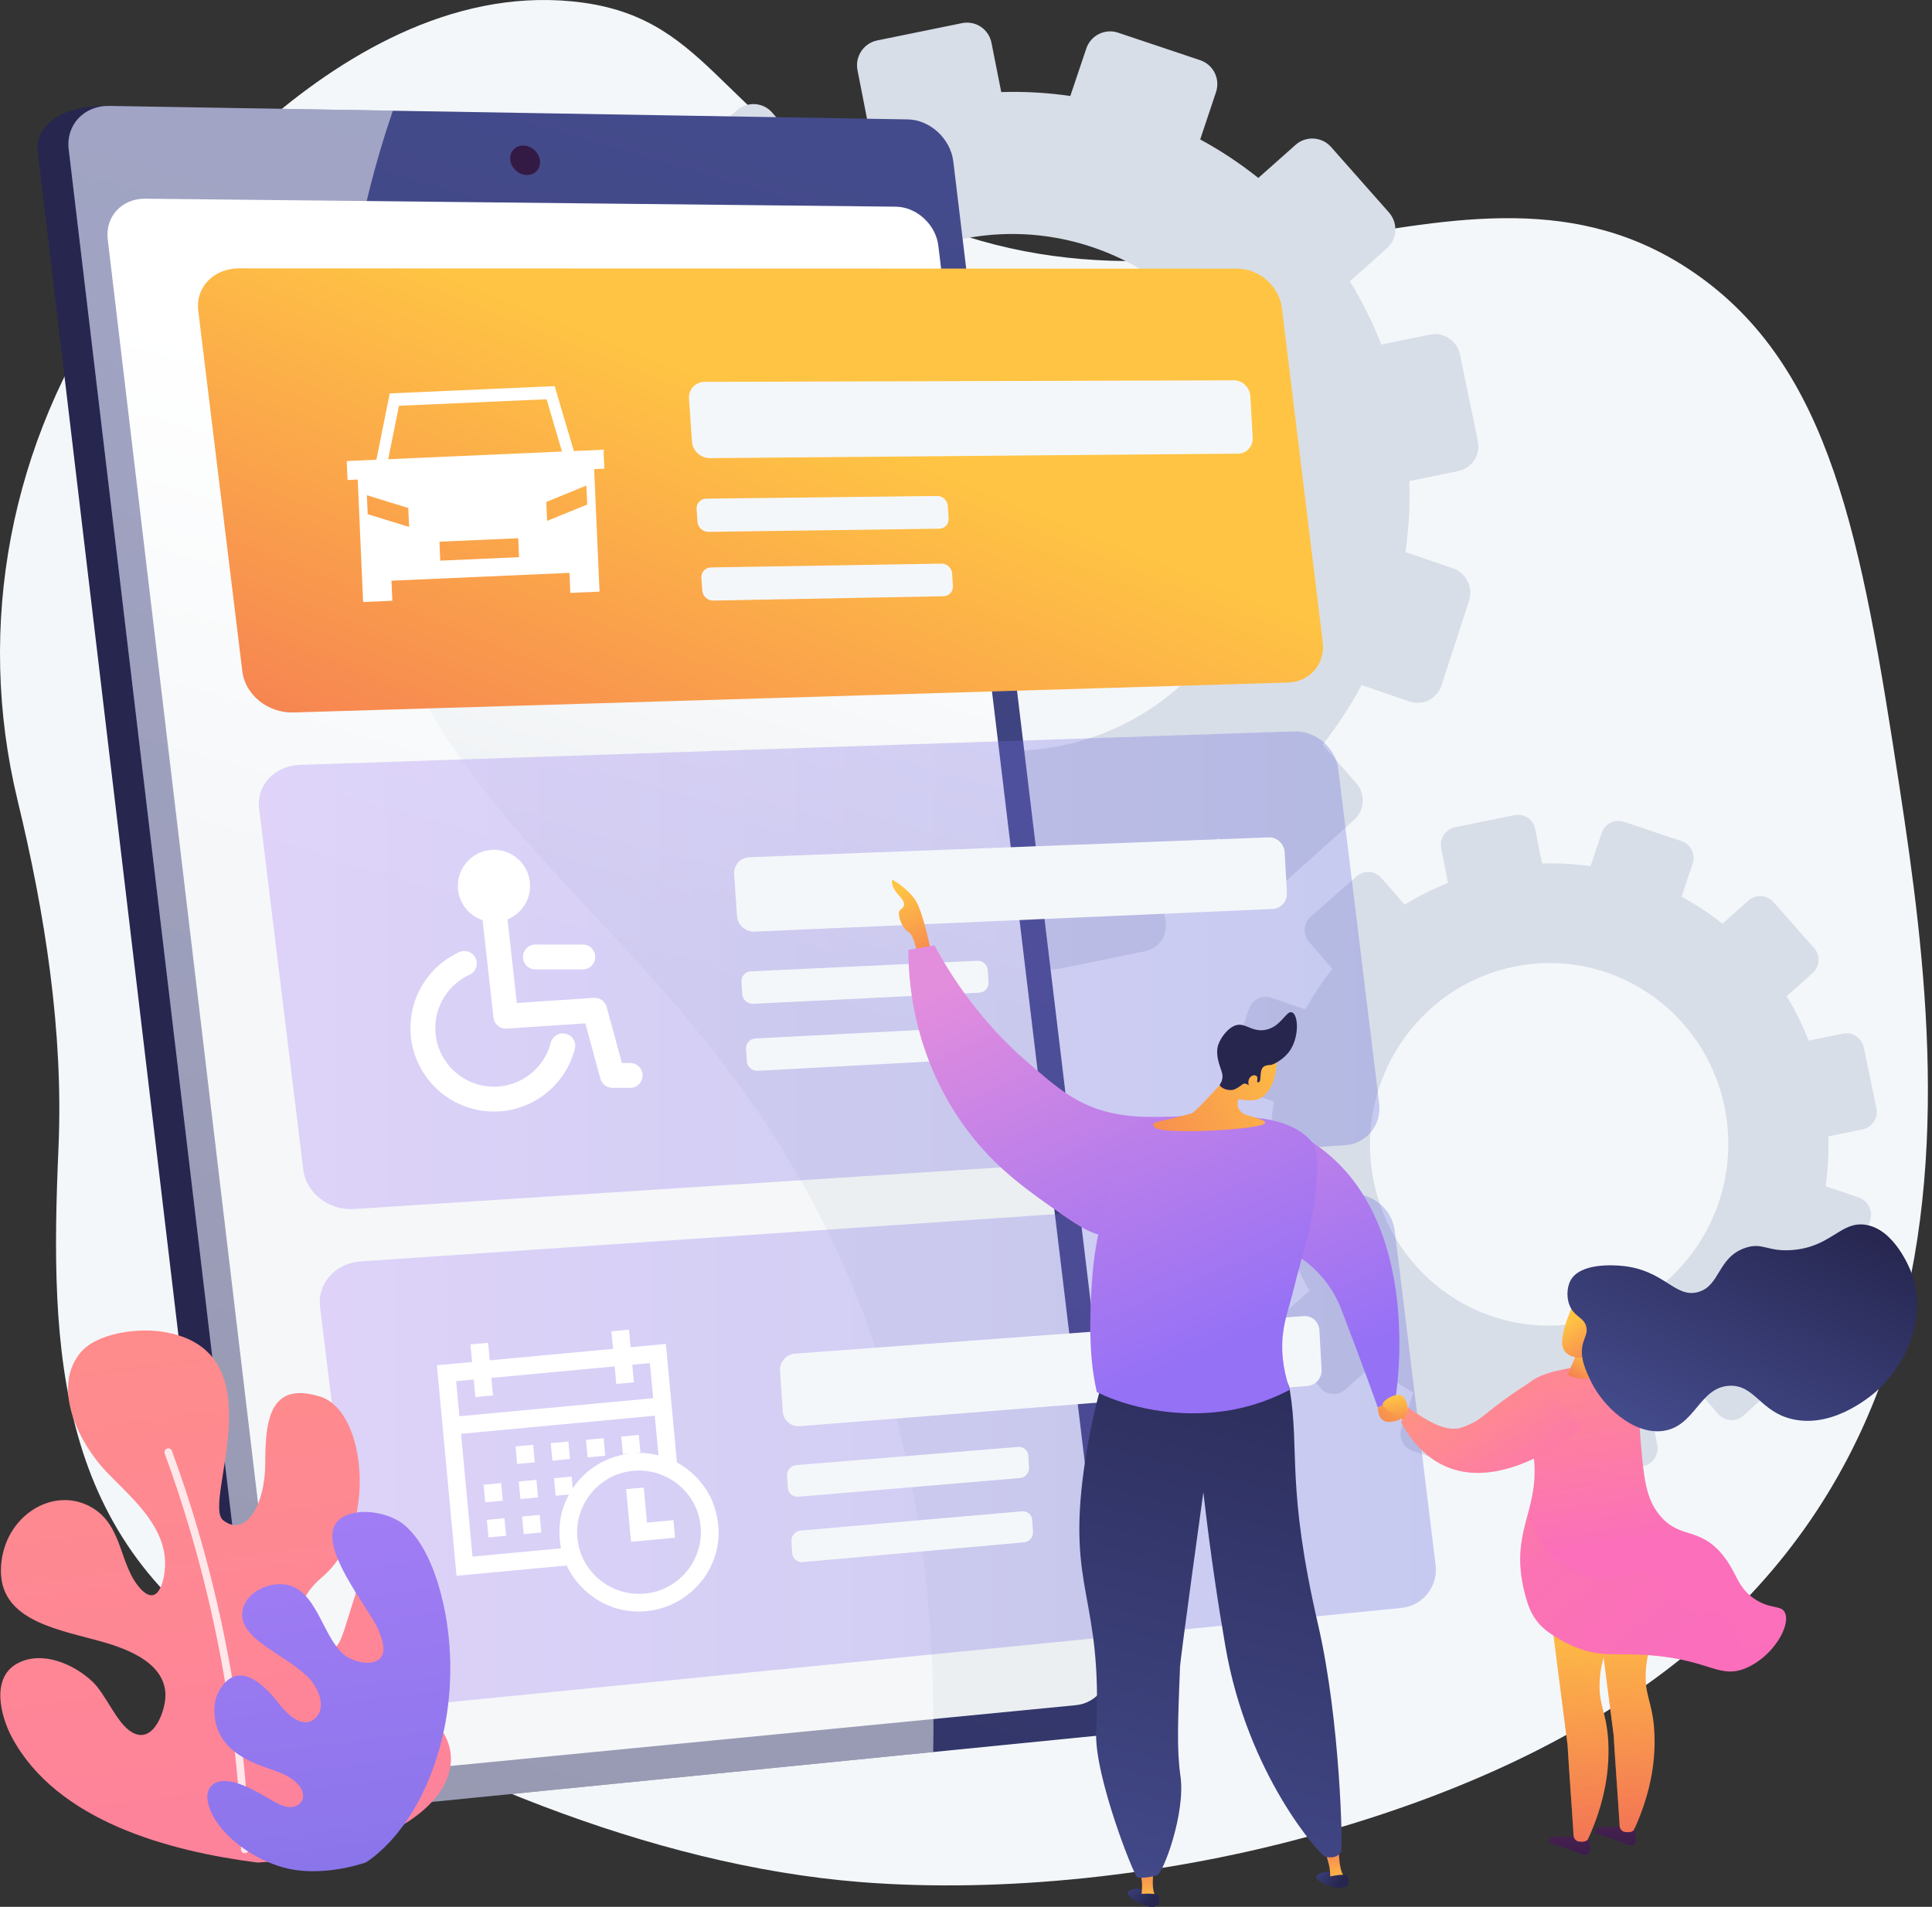 <svg width="233" height="230" viewBox="0 0 233 230" fill="none" xmlns="http://www.w3.org/2000/svg">
<rect x="0" y="0" width="233" height="230" fill="#333333" stroke="none"/>
<path d="M229.087 94.961C224.504 64.96 220.824 44.226 204.273 32.865C176.355 13.702 145.177 44.811 105.63 23.936C86.159 13.658 85.429 1.742 68.939 0.16C39.763 -2.638 15.87 32.179 13.8 35.165C1.219 53.308 -2.984 75.43 2.117 96.52C5.429 110.218 7.668 124.396 7.053 138.472C5.984 162.97 6.599 185.837 30.374 200.447C51.602 213.492 78.318 224.997 103.805 227.012C121.126 228.381 140.55 226.165 157.244 221.656C242.322 198.674 235.389 136.21 229.087 94.961Z" fill="#F4F7FA"/>
<path d="M178.231 53.185L176.072 42.758C175.728 41.094 174.111 40.019 172.462 40.356L166.587 41.554C165.534 38.872 164.272 36.318 162.801 33.924L167.264 29.946C168.518 28.827 168.629 26.895 167.511 25.63L160.533 17.736C159.419 16.476 157.501 16.358 156.248 17.472L151.757 21.463C149.557 19.712 147.212 18.156 144.745 16.818L146.653 11.103C147.183 9.513 146.328 7.793 144.742 7.261L134.838 3.941C133.256 3.41 131.541 4.266 131.007 5.853L129.079 11.582C126.354 11.178 123.568 11.021 120.75 11.107L119.57 5.153C119.245 3.515 117.656 2.457 116.021 2.791L105.794 4.877C104.159 5.21 103.092 6.809 103.412 8.448L104.585 14.454C101.97 15.489 99.474 16.732 97.128 18.179L93.122 13.579C92.029 12.324 90.123 12.207 88.863 13.316L80.979 20.265C79.717 21.377 79.578 23.3 80.67 24.559L84.71 29.223C82.973 31.407 81.42 33.736 80.076 36.189L74.224 34.199C72.646 33.662 70.921 34.524 70.369 36.123L66.916 46.145C66.363 47.75 67.195 49.49 68.776 50.03L74.649 52.037C74.213 54.779 74.019 57.583 74.061 60.423L67.917 61.676C66.268 62.012 65.183 63.638 65.495 65.309L67.447 75.777C67.76 77.455 69.354 78.542 71.008 78.205L77.17 76.948C78.165 79.613 79.37 82.157 80.779 84.551L76.041 88.762C74.763 89.898 74.621 91.865 75.724 93.158L82.634 101.254C83.741 102.551 85.677 102.679 86.956 101.538L91.693 97.315C93.864 99.1 96.187 100.689 98.633 102.067L96.594 108.126C96.042 109.766 96.894 111.547 98.499 112.103L108.542 115.584C110.15 116.141 111.898 115.259 112.447 113.615L114.453 107.603C117.208 108.041 120.026 108.224 122.878 108.162L124.093 114.386C124.425 116.09 126.048 117.196 127.717 116.856L138.15 114.728C139.819 114.388 140.897 112.73 140.56 111.028L139.337 104.857C142.011 103.807 144.558 102.538 146.952 101.059L151.016 105.749C152.144 107.052 154.091 107.18 155.365 106.035L163.316 98.885C164.586 97.743 164.699 95.765 163.569 94.467L159.518 89.816C161.286 87.567 162.853 85.163 164.204 82.638L169.972 84.609C171.584 85.159 173.322 84.283 173.853 82.652L177.167 72.471C177.696 70.845 176.82 69.085 175.212 68.538L169.499 66.596C169.908 63.789 170.061 60.921 169.97 58.023L175.862 56.822C177.516 56.484 178.577 54.855 178.231 53.185ZM127.988 89.94C111.216 93.36 94.981 82.325 91.743 65.384C88.524 48.546 99.377 32.227 115.967 28.843C132.556 25.46 148.746 36.264 152.147 53.066C155.568 69.969 144.76 86.52 127.988 89.94Z" fill="#D8DEE8"/>
<path d="M226.297 133.672L224.782 126.357C224.541 125.19 223.407 124.435 222.25 124.671L218.128 125.512C217.389 123.63 216.503 121.839 215.472 120.159L218.603 117.368C219.483 116.584 219.56 115.228 218.776 114.341L213.88 108.802C213.099 107.918 211.753 107.836 210.874 108.617L207.724 111.417C206.18 110.189 204.535 109.097 202.805 108.159L204.143 104.149C204.515 103.033 203.915 101.827 202.802 101.454L195.854 99.124C194.744 98.752 193.541 99.353 193.167 100.466L191.814 104.485C189.902 104.202 187.948 104.091 185.971 104.152L185.143 99.975C184.915 98.825 183.8 98.084 182.653 98.317L175.478 99.781C174.33 100.015 173.582 101.136 173.807 102.286L174.629 106.5C172.795 107.226 171.044 108.098 169.398 109.113L166.588 105.886C165.821 105.006 164.483 104.923 163.6 105.702L158.069 110.576C157.183 111.357 157.086 112.705 157.852 113.589L160.686 116.861C159.467 118.393 158.378 120.028 157.435 121.748L153.33 120.352C152.223 119.976 151.012 120.58 150.625 121.702L148.203 128.733C147.815 129.859 148.398 131.08 149.508 131.459L153.627 132.866C153.322 134.79 153.185 136.757 153.215 138.749L148.905 139.629C147.748 139.865 146.987 141.005 147.205 142.177L148.575 149.522C148.794 150.698 149.913 151.461 151.073 151.225L155.396 150.343C156.095 152.213 156.94 153.997 157.928 155.677L154.604 158.631C153.708 159.428 153.608 160.808 154.382 161.715L159.23 167.395C160.006 168.305 161.364 168.395 162.262 167.594L165.585 164.632C167.108 165.884 168.738 166.999 170.454 167.965L169.023 172.216C168.636 173.367 169.234 174.616 170.36 175.006L177.405 177.448C178.533 177.839 179.76 177.221 180.145 176.067L181.552 171.849C183.485 172.157 185.462 172.285 187.463 172.242L188.316 176.608C188.549 177.803 189.687 178.579 190.858 178.34L198.178 176.848C199.348 176.609 200.105 175.446 199.868 174.252L199.01 169.923C200.886 169.186 202.673 168.295 204.352 167.258L207.204 170.549C207.995 171.462 209.361 171.552 210.254 170.749L215.833 165.733C216.724 164.932 216.803 163.544 216.011 162.634L213.168 159.37C214.409 157.793 215.508 156.106 216.456 154.335L220.502 155.717C221.633 156.104 222.853 155.489 223.225 154.344L225.55 147.202C225.921 146.061 225.307 144.826 224.178 144.443L220.17 143.08C220.457 141.111 220.565 139.099 220.501 137.066L224.635 136.223C225.795 135.986 226.539 134.844 226.297 133.672ZM191.048 159.458C179.282 161.857 167.892 154.115 165.62 142.23C163.362 130.417 170.976 118.968 182.615 116.595C194.253 114.221 205.611 121.801 207.997 133.588C210.397 145.447 202.815 157.058 191.048 159.458Z" fill="#D8DEE8"/>
<path d="M110.837 19.798L132.901 203.187C133.232 205.937 131.337 208.402 128.682 208.665L36.784 218.754C31.154 219.104 28.072 216.228 27.724 213.304L4.56 18.331C4.215 15.424 6.977 12.79 12.63 12.79L105.364 14.744C108.049 14.789 110.508 17.063 110.837 19.798Z" fill="url(#paint0_linear_1859_26686)"/>
<path d="M114.971 19.482L137.156 203.789C137.489 206.552 135.587 209.03 132.923 209.295L37.65 218.78C34.663 219.078 31.926 216.917 31.577 213.978L8.282 17.997C7.935 15.075 10.129 12.726 13.149 12.777L109.477 14.402C112.172 14.447 114.641 16.733 114.971 19.482Z" fill="url(#paint1_linear_1859_26686)"/>
<path d="M113.167 29.649L133.73 200.537C134.04 203.119 132.259 205.43 129.765 205.672L40.165 214.382C37.388 214.652 34.843 212.635 34.518 209.899L12.991 28.859C12.667 26.137 14.704 23.935 17.509 23.965L108.029 24.929C110.549 24.956 112.858 27.08 113.167 29.649Z" fill="url(#paint2_linear_1859_26686)"/>
<path d="M65.117 19.356C65.234 20.337 64.53 21.122 63.543 21.11C62.555 21.098 61.658 20.29 61.54 19.307C61.422 18.324 62.129 17.539 63.117 17.553C64.105 17.568 64.999 18.375 65.117 19.356Z" fill="url(#paint3_linear_1859_26686)"/>
<g opacity="0.5">
<path d="M97.677 144.36C79.333 110.446 51.931 100.294 43.681 65.342C39.222 46.449 42.26 28.366 47.377 13.354L13.152 12.777C10.133 12.726 7.939 15.075 8.286 17.997L31.581 213.978C31.93 216.917 34.667 219.078 37.654 218.78L112.548 211.324C113.102 180.936 105.853 159.477 97.677 144.36Z" fill="white"/>
</g>
<path d="M155.333 82.325L35.38 85.936C32.333 86.028 29.575 83.817 29.23 80.998L23.907 37.471C23.562 34.652 25.77 32.367 28.828 32.368L149.227 32.407C151.875 32.408 154.273 34.526 154.593 37.137L159.524 77.453C159.843 80.065 157.97 82.246 155.333 82.325Z" fill="url(#paint4_linear_1859_26686)"/>
<path opacity="0.3" d="M168.984 193.948L50.03 205.72C47.008 206.019 44.27 203.977 43.926 201.157L38.602 157.631C38.257 154.812 40.445 152.358 43.478 152.152L162.879 144.03C165.504 143.851 167.885 145.824 168.205 148.435L173.135 188.751C173.455 191.363 171.599 193.689 168.984 193.948Z" fill="url(#paint5_linear_1859_26686)"/>
<path opacity="0.3" d="M162.158 138.136L42.705 145.828C39.67 146.023 36.923 143.896 36.578 141.077L31.254 97.551C30.91 94.731 33.107 92.362 36.153 92.26L156.053 88.218C158.689 88.129 161.079 90.174 161.399 92.786L166.33 133.102C166.649 135.713 164.785 137.967 162.158 138.136Z" fill="url(#paint6_linear_1859_26686)"/>
<path d="M148.818 45.874L84.979 46.06C83.862 46.064 83.018 46.97 83.095 48.084L83.452 53.265C83.529 54.376 84.496 55.269 85.61 55.26L149.321 54.719C150.35 54.71 151.134 53.839 151.074 52.773L150.792 47.804C150.732 46.736 149.848 45.871 148.818 45.874Z" fill="#F4F7FA"/>
<path d="M113.025 59.824L85.174 60.143C84.485 60.151 83.963 60.714 84.011 61.4L84.116 62.929C84.164 63.614 84.761 64.162 85.45 64.153L113.276 63.767C113.941 63.758 114.446 63.204 114.403 62.531L114.308 61.031C114.265 60.357 113.691 59.817 113.025 59.824Z" fill="#F4F7FA"/>
<path d="M113.546 67.984L85.747 68.442C85.058 68.454 84.538 69.017 84.585 69.702L84.69 71.226C84.737 71.909 85.334 72.453 86.021 72.44L113.796 71.915C114.46 71.902 114.964 71.348 114.921 70.677L114.826 69.181C114.784 68.509 114.211 67.973 113.546 67.984Z" fill="#F4F7FA"/>
<path d="M47.005 47.45L45.393 55.45L41.813 55.608L41.914 57.896L43.142 57.842L43.792 72.616L47.317 72.46L47.211 70.042L68.676 69.097L68.782 71.515L72.305 71.36L71.654 56.586L72.884 56.532L72.783 54.245L69.204 54.402L66.895 46.574L47.005 47.45ZM48.117 48.943L65.918 48.159L67.777 54.465L46.818 55.388L48.117 48.943L48.117 48.943ZM44.247 59.732L49.239 61.275L49.34 63.56L44.347 62.018L44.247 59.732ZM70.719 58.566L70.82 60.852L65.984 62.828L65.884 60.54L70.719 58.566ZM52.995 65.338L62.497 64.92L62.598 67.206L53.095 67.624L52.995 65.338Z" fill="white"/>
<path d="M152.997 101.002L90.389 103.395C89.295 103.437 88.466 104.352 88.54 105.439L88.883 110.493C88.957 111.577 89.903 112.417 90.996 112.37L153.48 109.638C154.49 109.594 155.26 108.714 155.202 107.673L154.932 102.821C154.874 101.778 154.008 100.963 152.997 101.002Z" fill="#F4F7FA"/>
<path d="M117.869 115.887L90.563 117.16C89.887 117.192 89.375 117.76 89.421 118.43L89.522 119.921C89.567 120.59 90.152 121.105 90.828 121.072L118.11 119.735C118.763 119.703 119.258 119.144 119.217 118.487L119.126 117.023C119.085 116.365 118.522 115.857 117.869 115.887Z" fill="#F4F7FA"/>
<path d="M118.368 123.851L91.112 125.257C90.437 125.291 89.926 125.861 89.972 126.528L90.073 128.015C90.118 128.682 90.701 129.193 91.376 129.157L118.608 127.687C119.26 127.652 119.755 127.092 119.714 126.437L119.623 124.977C119.582 124.321 119.02 123.817 118.368 123.851Z" fill="#F4F7FA"/>
<path d="M67.873 126.143C66.921 129.84 63.566 132.571 59.571 132.571C54.838 132.571 51 128.733 51 124C51 120.541 53.049 117.56 56 116.206" stroke="white" stroke-width="3" stroke-linecap="round" stroke-linejoin="round"/>
<path d="M59.57 109.714L60.999 122.571L71.713 121.857L73.856 129.714H75.999" stroke="white" stroke-width="3" stroke-linecap="round" stroke-linejoin="round"/>
<path d="M62.429 106.857C62.429 107.615 62.128 108.342 61.592 108.877C61.056 109.413 60.33 109.714 59.572 109.714C58.814 109.714 58.087 109.413 57.552 108.877C57.016 108.342 56.715 107.615 56.715 106.857C56.715 106.099 57.016 105.373 57.552 104.837C58.087 104.301 58.814 104 59.572 104C60.33 104 61.056 104.301 61.592 104.837C62.128 105.373 62.429 106.099 62.429 106.857Z" fill="white" stroke="white" stroke-width="3" stroke-linecap="round" stroke-linejoin="round"/>
<path d="M64.57 115.429H70.285" stroke="white" stroke-width="3" stroke-linecap="round" stroke-linejoin="round"/>
<path d="M157.228 158.744L95.889 163.272C94.817 163.351 94.004 164.274 94.075 165.334L94.403 170.261C94.474 171.318 95.399 172.106 96.469 172.021L157.69 167.172C158.68 167.093 159.436 166.207 159.381 165.191L159.123 160.455C159.067 159.437 158.219 158.671 157.228 158.744Z" fill="#F4F7FA"/>
<path d="M122.786 174.523L96.041 176.718C95.379 176.772 94.877 177.346 94.921 177.998L95.018 179.452C95.061 180.105 95.633 180.588 96.294 180.532L123.017 178.276C123.657 178.222 124.143 177.659 124.103 177.018L124.016 175.589C123.977 174.948 123.426 174.47 122.786 174.523Z" fill="#F4F7FA"/>
<path d="M123.264 182.291L96.566 184.612C95.905 184.67 95.404 185.244 95.448 185.895L95.545 187.344C95.588 187.995 96.159 188.474 96.819 188.415L123.494 186.033C124.133 185.976 124.618 185.412 124.579 184.773L124.492 183.348C124.452 182.709 123.903 182.235 123.264 182.291Z" fill="#F4F7FA"/>
<path d="M81.637 176.398C82.343 176.788 82.982 177.245 83.556 177.77C84.129 178.294 84.636 178.881 85.076 179.529C85.516 180.177 85.859 180.873 86.107 181.617C86.355 182.361 86.527 183.128 86.623 183.92C86.746 185.231 86.612 186.488 86.222 187.692C85.832 188.895 85.24 189.968 84.446 190.909C83.653 191.85 82.704 192.622 81.599 193.225C80.495 193.828 79.279 194.197 77.953 194.332C76.946 194.426 75.959 194.368 74.991 194.158C74.023 193.949 73.12 193.599 72.282 193.111C71.444 192.622 70.684 192.015 70.003 191.289C69.321 190.563 68.77 189.742 68.35 188.825L55.058 190.065L52.69 164.675L56.938 164.279L56.74 162.163L58.864 161.965L59.062 164.081L73.931 162.694L73.733 160.578L75.857 160.38L76.055 162.496L80.303 162.1L81.637 176.398ZM55.011 166.593L55.406 170.825L78.771 168.645L78.376 164.414L76.252 164.612L76.45 166.728L74.325 166.926L74.128 164.81L59.259 166.197L59.457 168.313L57.333 168.511L57.135 166.395L55.011 166.593ZM67.655 186.756C67.59 186.417 67.54 186.066 67.506 185.703C67.418 184.755 67.465 183.822 67.647 182.905C67.829 181.988 68.155 181.107 68.623 180.263L67.013 180.413L66.816 178.297L68.94 178.099L69.072 179.521C69.474 178.916 69.931 178.374 70.444 177.892C70.957 177.411 71.52 176.986 72.133 176.618C72.746 176.249 73.393 175.955 74.076 175.736C74.758 175.517 75.459 175.368 76.177 175.29C77.283 175.187 78.362 175.27 79.414 175.538L78.968 170.761L55.603 172.941L56.984 187.751L67.655 186.756ZM77.756 192.217C78.784 192.121 79.729 191.838 80.589 191.369C81.449 190.899 82.185 190.297 82.798 189.562C83.41 188.827 83.868 187.995 84.172 187.066C84.476 186.137 84.585 185.155 84.499 184.118C84.404 183.093 84.121 182.152 83.65 181.296C83.18 180.439 82.576 179.706 81.838 179.097C81.101 178.488 80.266 178.032 79.334 177.73C78.402 177.428 77.415 177.32 76.374 177.406C75.345 177.502 74.401 177.784 73.541 178.254C72.68 178.723 71.944 179.325 71.332 180.06C70.72 180.795 70.262 181.627 69.958 182.556C69.654 183.485 69.545 184.468 69.63 185.505C69.726 186.529 70.009 187.47 70.48 188.327C70.95 189.183 71.554 189.916 72.292 190.525C73.029 191.135 73.864 191.59 74.796 191.892C75.728 192.194 76.715 192.302 77.756 192.217ZM78.028 183.654L81.215 183.357L81.412 185.473L76.102 185.968L75.51 179.621L77.634 179.423L78.028 183.654ZM58.319 179.09L60.443 178.892L60.641 181.008L58.517 181.206L58.319 179.09ZM62.567 178.694L64.692 178.495L64.889 180.611L62.765 180.809L62.567 178.694ZM62.173 174.462L64.297 174.264L64.494 176.38L62.37 176.578L62.173 174.462ZM58.714 183.321L60.838 183.123L61.035 185.239L58.911 185.437L58.714 183.321ZM62.962 182.925L65.086 182.727L65.284 184.843L63.16 185.041L62.962 182.925ZM68.742 175.983L66.618 176.182L66.421 174.066L68.545 173.868L68.742 175.983ZM72.991 175.587L70.867 175.785L70.669 173.669L72.793 173.471L72.991 175.587ZM77.239 175.191L75.115 175.389L74.917 173.273L77.041 173.075L77.239 175.191Z" fill="white"/>
<path d="M168.266 168.887C168.266 168.887 172.15 146.868 158.279 137.796L152.207 149.687C152.207 149.687 159.041 150.849 161.793 158.012C164.545 165.174 166.157 169.762 166.157 169.762L168.266 168.887Z" fill="url(#paint7_linear_1859_26686)"/>
<path d="M112.369 115.219C112.369 115.219 111.394 110.124 110.418 108.607C109.443 107.089 107.623 106.114 107.623 106.114C107.623 106.114 107.243 106.737 108.452 108.052C109.66 109.366 108.652 109.496 108.452 109.918C108.251 110.341 108.684 111.859 109.551 112.401C110.418 112.942 110.744 115.897 110.744 115.897L112.369 115.219Z" fill="url(#paint8_linear_1859_26686)"/>
<path d="M109.551 114.568C110.599 114.388 111.646 114.207 112.694 114.026C116.444 120.979 120.838 125.448 123.829 128.042C127.364 131.107 129.647 133.086 133.397 134.079C138.937 135.545 143.723 133.824 144.344 135.379C144.648 136.14 143.594 136.964 141.906 138.983C136.99 144.866 137.454 148.028 134.752 148.901C132.519 149.623 130.272 148.071 126.46 145.352C122.992 142.877 118.644 139.776 114.97 133.862C110.042 125.93 109.549 118.126 109.551 114.568Z" fill="url(#paint9_linear_1859_26686)"/>
<path d="M158.753 226.377C158.844 225.878 160.456 225.426 161.254 226.095C161.65 226.427 161.923 227.1 161.694 227.404C161.61 227.514 161.952 227.709 161.625 227.712C160.539 227.725 158.663 226.873 158.753 226.377Z" fill="url(#paint10_linear_1859_26686)"/>
<path d="M160.442 226.559L162.1 226.324C161.332 225.399 161.474 222.455 161.474 222.455L159.711 222.848C159.711 222.848 159.912 223.656 160.254 224.849C160.371 225.257 160.423 225.896 160.442 226.559Z" fill="url(#paint11_linear_1859_26686)"/>
<path d="M160.294 226.355C160.294 226.355 162.29 225.895 162.506 226.291C162.722 226.687 162.89 227.747 161.623 227.713C160.357 227.678 160.182 226.69 160.294 226.355Z" fill="url(#paint12_linear_1859_26686)"/>
<path d="M136.006 228.249C136.166 227.767 137.825 227.545 138.522 228.319C138.868 228.703 139.044 229.408 138.774 229.677C138.676 229.774 138.987 230.015 138.663 229.973C137.586 229.833 135.848 228.727 136.006 228.249Z" fill="url(#paint13_linear_1859_26686)"/>
<path d="M137.654 228.665H139.328C138.697 227.642 139.25 224.746 139.25 224.746L137.449 224.889C137.449 224.889 137.535 225.717 137.706 226.946C137.765 227.366 137.727 228.006 137.654 228.665Z" fill="url(#paint14_linear_1859_26686)"/>
<path d="M133.314 165.348C132.538 167.909 131.431 172.043 130.718 177.23C128.684 192.024 133.007 192.496 132.199 208.889C131.942 214.122 136.733 226.188 137.155 226.455C137.36 226.475 137.581 226.488 137.818 226.481C138.234 226.468 138.822 226.404 139.505 226.2C140.264 226.069 143.001 218.657 142.366 214.251C141.917 211.132 142.048 207.785 142.308 201.091C142.35 200.006 145.125 179.987 145.125 179.987C145.969 187.397 146.94 193.693 147.782 198.574C150.486 214.257 159.278 223.75 159.737 223.902C159.828 223.938 160.653 224.238 161.327 223.793C161.627 223.596 161.729 223.34 161.729 223.34C161.965 223.156 161.66 207.683 158.978 196.038C155.086 179.135 156.781 175.18 155.547 167.63C154.48 161.097 133.314 165.348 133.314 165.348Z" fill="url(#paint15_linear_1859_26686)"/>
<path d="M149.036 134.692C146.452 134.616 140.511 133.704 137.24 136.648C137.183 136.699 137.853 137.057 137.523 137.444C137.216 137.803 136.166 139.06 135.213 140.759C134.523 141.989 133.9 143.423 133.271 145.561C132.163 149.331 131.845 152.541 131.739 153.94C131.141 161.805 131.734 165.434 132.272 167.902C134.608 169.102 140.629 171.25 147.803 170.183C151.079 169.695 153.701 168.605 155.546 167.632C153.685 161.996 155.145 158.979 155.834 156.2C156.817 152.236 156.833 152.535 157.642 149.387C158.976 144.191 159.195 138.882 158.278 137.796C155.805 134.866 151.35 134.76 149.036 134.692Z" fill="url(#paint16_linear_1859_26686)"/>
<path d="M137.535 228.443C137.535 228.443 139.576 228.267 139.734 228.689C139.893 229.111 139.91 230.184 138.661 229.973C137.412 229.762 137.377 228.759 137.535 228.443Z" fill="url(#paint17_linear_1859_26686)"/>
<path d="M152.221 132.316C153.486 131.382 153.761 129.819 153.817 129.48C154.053 128.061 154.02 127.816 153.897 127.443L153.71 126.942C153.71 126.942 153.696 126.917 153.68 126.893C153.514 126.631 152.747 125.997 152.562 125.907C151.969 125.62 149.818 127.269 147.696 130.315C147.588 130.41 147.48 130.506 147.372 130.605C146.933 131.004 144.196 134.158 143.676 134.306C139.835 135.406 138.437 135.225 139.301 136.008C140.322 136.931 152.452 136.214 152.571 135.449C152.624 135.109 151.438 134.826 150.357 134.5C149.24 134.164 149.085 133.072 149.388 132.568C149.676 132.621 151.289 133.004 152.221 132.316Z" fill="url(#paint18_linear_1859_26686)"/>
<path d="M155.41 126.93C154.702 127.834 153.521 128.47 153.183 128.456C153.139 128.455 152.884 128.456 152.576 128.56C152.534 128.573 152.49 128.594 152.441 128.626C151.798 129.043 152.183 130.422 151.808 130.541C151.537 130.628 151.113 129.9 150.915 130.003C150.728 130.1 150.998 130.811 150.779 130.931C150.614 131.021 150.395 130.65 150.033 130.704C149.853 130.731 149.818 130.836 149.466 131.072C149.266 131.206 149.03 131.338 148.88 131.397C148.153 131.686 147.115 131.19 147.11 130.844C147.108 130.748 147.188 130.73 147.294 130.493C147.294 130.493 147.393 130.273 147.431 129.96C147.484 129.512 147.211 128.949 147.014 128.279C146.651 127.039 146.821 126.356 146.887 126.132C146.91 126.052 146.931 125.994 146.947 125.952C147.251 125.117 148.014 124.135 148.784 123.765C150.074 123.146 150.835 124.509 152.544 124.23C154.515 123.908 155.106 121.832 155.823 122.11C156.614 122.416 156.72 125.259 155.41 126.93Z" fill="#26264F"/>
<path d="M151.648 130.075C151.663 129.597 151.05 129.58 150.74 129.973C150.43 130.366 150.494 131.075 150.926 131.286C151.357 131.496 151.627 130.718 151.648 130.075Z" fill="url(#paint19_linear_1859_26686)"/>
<path d="M168.265 168.887C168.265 168.887 168.153 169.354 168.968 169.762C169.782 170.169 168.765 171.272 168.765 171.272C167.342 171.749 166.251 171.637 166.156 169.762L168.265 168.887Z" fill="url(#paint20_linear_1859_26686)"/>
<path d="M192.489 221.181C192.489 221.181 194.46 221.746 195.964 222.373C197.468 223 197.41 222.035 197.182 220.885C196.954 219.736 194.879 220.405 194.879 220.405C194.879 220.405 191.543 220.116 192.489 221.181Z" fill="url(#paint21_linear_1859_26686)"/>
<path d="M200.371 188.909C200.287 191.98 199.904 194.609 199.45 196.755C198.962 199.063 198.677 199.462 198.525 201.058C198.193 204.532 199.313 205.029 199.518 208.956C199.745 213.291 198.593 216.736 198.139 218.051C197.743 219.2 197.329 220.128 197.017 220.772C196.75 221.005 196.389 221.021 195.987 220.968C195.629 220.92 195.357 220.62 195.334 220.26C195.105 216.548 194.828 213.024 194.604 209.29C193.843 203.375 193.082 197.459 192.32 191.544C195.004 190.665 197.687 189.787 200.371 188.909Z" fill="url(#paint22_linear_1859_26686)"/>
<path opacity="0.3" d="M195.332 220.226C195.103 216.526 194.828 213.012 194.604 209.29C193.843 203.375 193.082 197.459 192.32 191.544C195.004 190.665 197.687 189.787 200.371 188.909C200.365 189.112 200.355 189.308 200.347 189.508C196.582 192.777 195.845 195.367 195.882 197.134C195.926 199.277 197.098 200.339 196.869 203.445C196.706 205.667 196.038 206.058 196.038 208.062C196.039 210.643 197.146 212.095 197.686 213.586C198.207 215.028 198.393 217.069 197.385 219.974C197.253 220.273 197.128 220.542 197.017 220.772C196.758 220.998 196.409 221.02 196.02 220.972C195.643 220.926 195.356 220.605 195.332 220.226Z" fill="url(#paint23_linear_1859_26686)"/>
<path d="M186.931 222.329C186.931 222.329 188.901 222.895 190.405 223.522C191.909 224.149 191.851 223.184 191.623 222.034C191.395 220.885 189.321 221.554 189.321 221.554C189.321 221.554 185.984 221.264 186.931 222.329Z" fill="url(#paint24_linear_1859_26686)"/>
<path d="M194.812 190.058C194.728 193.129 194.345 195.758 193.891 197.904C193.403 200.212 193.118 200.611 192.966 202.207C192.635 205.681 193.754 206.178 193.96 210.104C194.187 214.44 193.034 217.885 192.581 219.2C192.185 220.349 191.77 221.277 191.458 221.921C191.191 222.154 190.83 222.17 190.428 222.117C190.071 222.069 189.798 221.768 189.776 221.409C189.546 217.697 189.27 214.172 189.046 210.439C188.284 204.524 187.523 198.608 186.762 192.693C189.445 191.814 192.129 190.936 194.812 190.058Z" fill="url(#paint25_linear_1859_26686)"/>
<path opacity="0.3" d="M189.774 221.374C189.545 217.675 189.269 214.161 189.046 210.439C188.284 204.524 187.523 198.608 186.762 192.693C189.445 191.814 192.129 190.936 194.812 190.058C194.807 190.261 194.796 190.457 194.788 190.657C191.023 193.926 190.287 196.516 190.323 198.283C190.368 200.426 191.54 201.488 191.311 204.594C191.147 206.816 190.479 207.207 190.479 209.211C190.48 211.793 191.588 213.244 192.127 214.735C192.649 216.177 192.834 218.219 191.827 221.123C191.695 221.422 191.569 221.691 191.458 221.921C191.199 222.147 190.85 222.169 190.462 222.121C190.084 222.074 189.797 221.754 189.774 221.374Z" fill="url(#paint26_linear_1859_26686)"/>
<path d="M190.212 164.866C187.055 165.395 184.656 165.964 183.614 167.757C182.514 169.652 184.35 171.134 184.923 175.354C185.801 181.815 182.463 184.151 183.562 190.661C183.742 191.723 184.001 192.671 184.276 193.481C184.76 194.906 185.669 196.116 186.845 196.94C187.727 197.557 188.797 198.182 190.047 198.684C193.283 199.982 194.854 199.301 199.181 199.663C206.258 200.255 207.36 202.522 210.527 201.209C213.728 199.883 215.991 196.163 215.275 194.537C214.847 193.564 213.565 194.139 211.687 192.915C209.397 191.423 209.568 189.711 207.655 187.436C204.871 184.125 202.532 185.671 200.145 182.747C198.471 180.696 198.255 178.26 197.877 174.01C197.475 169.487 198.141 166.169 196.335 165.177C195.901 164.939 195.38 164.812 194.759 164.832C192.31 164.907 190.471 164.823 190.212 164.866Z" fill="url(#paint27_linear_1859_26686)"/>
<path d="M190.404 162.731L189.035 165.846C189.035 165.846 191.057 166.86 192.908 165.846V162.731H190.404Z" fill="url(#paint28_linear_1859_26686)"/>
<path opacity="0.3" d="M210.108 198.758C209.115 198.023 209.606 196.01 208.136 194.905C206.771 193.879 205.747 195.161 203.751 194.453C201.192 193.546 201.273 190.868 198.819 189.961C197.055 189.308 196.55 190.522 194.023 190.521C191.501 190.521 188.17 189.311 186.019 186.337C185.105 185.074 184.582 183.736 184.287 182.503C183.659 184.875 182.971 187.167 183.561 190.661C183.799 192.075 184.18 193.286 184.551 194.24C184.897 195.13 185.467 195.901 186.192 196.461C187.18 197.223 188.469 198.052 190.046 198.684C193.282 199.983 194.853 199.301 199.18 199.663C206.257 200.255 207.359 202.522 210.526 201.21C212.571 200.362 214.229 198.537 214.976 196.906C212.225 199.072 210.828 199.291 210.108 198.758Z" fill="url(#paint29_linear_1859_26686)"/>
<path d="M190.124 156.559C190.124 156.559 188.493 159.621 188.39 161.769C188.287 163.918 190.712 163.762 190.712 163.762L193.724 163.655C193.724 163.655 194.807 156.958 190.124 156.559Z" fill="url(#paint30_linear_1859_26686)"/>
<path d="M190.929 161.944C190.42 163.668 191.241 165.338 191.944 166.768C193.312 169.55 196.88 173.004 200.45 172.608C204.435 172.166 204.897 167.318 208.575 167.149C211.661 167.006 212.298 170.374 216.319 171.211C221.413 172.272 226.052 168.045 226.602 167.53C230.119 164.235 232.398 158.545 230.538 153.565C230.348 153.056 228.479 148.235 224.952 147.725C221.974 147.295 220.868 150.38 216.192 150.772C213.137 151.028 212.599 149.795 210.479 150.518C207.108 151.668 207.482 155.123 204.766 155.85C201.952 156.604 200.706 153.117 195.499 152.676C194.78 152.616 190.583 152.261 189.405 154.454C188.931 155.336 188.873 156.768 189.464 157.807C190.075 158.882 191.064 158.98 191.31 160.04C191.479 160.773 191.13 161.262 190.929 161.944Z" fill="url(#paint31_linear_1859_26686)"/>
<path d="M169.85 169.783C174.672 173.295 175.92 172.385 177.528 171.665C178.823 171.085 179.758 169.823 183.576 167.337C184.262 166.891 184.84 166.536 185.236 166.297C186.916 168.965 189.107 169.541 190.787 172.209C190.787 172.209 176.353 184.888 168.969 171.574L169.85 169.783Z" fill="url(#paint32_linear_1859_26686)"/>
<path d="M169.782 170.169C169.782 170.169 169.832 169.154 169.239 168.483C168.647 167.812 166.911 168.748 166.753 169.326C166.595 169.903 169.239 171.272 169.239 171.272L169.782 170.169Z" fill="url(#paint33_linear_1859_26686)"/>
<path d="M31.063 224.658C20.389 223.286 6.855 219.683 1.419 209.522C0.126 207.105 -1.171 202.409 2.092 200.64C5.076 199.024 8.934 200.731 11.151 202.835C12.782 204.381 14.054 207.833 15.886 208.925C18.567 210.522 20.011 206.163 19.954 204.364C19.828 200.342 14.88 198.695 11.592 197.822C6.134 196.372 -0.221 195.129 0.121 188.979C0.463 182.828 6.46 179.138 11.074 181.829C14.875 184.046 14.34 188.779 16.937 191.618C19.244 194.141 20.047 190.046 19.893 188.039C19.559 183.679 15.725 180.525 12.904 177.604C9.715 174.3 6.191 167.654 9.591 163.286C11.547 160.772 16.517 160.184 19.454 160.608C33.831 162.684 24.298 181.29 26.912 183.366C29.526 185.442 31.999 181.808 31.993 176.282C31.986 170.757 32.832 166.682 38.598 168.45C44.365 170.218 45.462 184.651 38.878 190.198C32.294 195.744 39.291 201.796 41.059 197.821C42.335 194.951 43.457 187.435 47.145 186.61C53.291 185.239 53.2 197.787 51.431 200.708C48.952 204.802 43.346 205.691 40.215 209.223C39.306 210.249 37.252 212.791 38.05 214.291C39.162 216.382 42.266 214.145 43.406 213.175C45.97 210.996 49.518 203.589 53.13 208.508C57.589 214.582 50.131 223.586 31.063 224.658Z" fill="url(#paint34_linear_1859_26686)"/>
<g opacity="0.8">
<path d="M29.524 223.53C29.775 223.53 29.98 223.355 29.985 223.103C29.989 222.885 30.286 201.017 20.73 174.993C20.642 174.754 20.377 174.638 20.138 174.725C19.899 174.813 19.776 175.081 19.864 175.321C29.361 201.184 29.067 222.868 29.063 223.084C29.058 223.339 29.26 223.53 29.515 223.53C29.518 223.53 29.521 223.53 29.524 223.53Z" fill="white"/>
</g>
<path d="M25.599 215.297C27.33 213.824 31.006 216.127 32.532 217.003C33.417 217.511 34.628 218.29 35.693 217.838C36.811 217.363 36.733 216.189 36.056 215.357C34.846 213.867 32.522 213.458 30.834 212.732C29.02 211.952 27.354 210.891 26.46 209.06C25.747 207.601 25.584 205.443 26.387 204.006C28.608 200.027 31.843 203.132 33.651 205.505C34.529 206.656 36.494 208.64 37.984 207.282C39.569 205.838 38.209 203.262 36.979 202.127C35.372 200.643 33.427 199.612 31.677 198.321C30.099 197.158 28.479 195.492 29.529 193.43C30.341 191.837 32.383 190.955 34.127 191.09C38.16 191.402 38.788 197.29 41.444 199.55C42.383 200.349 44.517 200.985 45.637 200.201C46.777 199.401 46.036 197.572 45.626 196.573C44.41 193.615 35.687 183.696 42.916 182.451C44.736 182.137 47.244 182.71 48.673 183.867C51.371 186.049 52.802 190.372 53.513 193.652C54.63 198.812 54.567 204.543 53.319 209.674C50.562 221.015 44.082 224.658 44.082 224.658C41.279 225.58 37.775 226.035 34.87 225.42C31.454 224.697 27.37 222.169 25.681 219.015C25.135 217.995 24.528 216.209 25.599 215.297Z" fill="url(#paint35_linear_1859_26686)"/>
<defs>
<linearGradient id="paint0_linear_1859_26686" x1="67.593" y1="111.044" x2="31.377" y2="114.995" gradientUnits="userSpaceOnUse">
<stop stop-color="#444B8C"/>
<stop offset="0.996" stop-color="#26264F"/>
</linearGradient>
<linearGradient id="paint1_linear_1859_26686" x1="99.501" y1="19.753" x2="9.949" y2="324.628" gradientUnits="userSpaceOnUse">
<stop stop-color="#444B8C"/>
<stop offset="0.996" stop-color="#26264F"/>
</linearGradient>
<linearGradient id="paint2_linear_1859_26686" x1="57.31" y1="171.21" x2="89.781" y2="56.944" gradientUnits="userSpaceOnUse">
<stop offset="0.494" stop-color="#EBEFF2"/>
<stop offset="1" stop-color="white"/>
</linearGradient>
<linearGradient id="paint3_linear_1859_26686" x1="65.945" y1="12.244" x2="-39.303" y2="297.292" gradientUnits="userSpaceOnUse">
<stop stop-color="#311944"/>
<stop offset="1" stop-color="#893976"/>
</linearGradient>
<linearGradient id="paint4_linear_1859_26686" x1="94.924" y1="49.468" x2="66.087" y2="121.336" gradientUnits="userSpaceOnUse">
<stop stop-color="#FFC444"/>
<stop offset="0.996" stop-color="#F36F56"/>
</linearGradient>
<linearGradient id="paint5_linear_1859_26686" x1="38.566" y1="175.599" x2="173.171" y2="175.599" gradientUnits="userSpaceOnUse">
<stop stop-color="#AA80F9"/>
<stop offset="0.996" stop-color="#6165D7"/>
</linearGradient>
<linearGradient id="paint6_linear_1859_26686" x1="31.219" y1="117.746" x2="166.365" y2="117.746" gradientUnits="userSpaceOnUse">
<stop stop-color="#AA80F9"/>
<stop offset="0.996" stop-color="#6165D7"/>
</linearGradient>
<linearGradient id="paint7_linear_1859_26686" x1="145.188" y1="116.394" x2="165.211" y2="162.478" gradientUnits="userSpaceOnUse">
<stop offset="0.004" stop-color="#E38DDD"/>
<stop offset="1" stop-color="#9571F6"/>
</linearGradient>
<linearGradient id="paint8_linear_1859_26686" x1="108.397" y1="107.244" x2="113.379" y2="118.71" gradientUnits="userSpaceOnUse">
<stop stop-color="#FFC444"/>
<stop offset="0.996" stop-color="#F36F56"/>
</linearGradient>
<linearGradient id="paint9_linear_1859_26686" x1="121.137" y1="115.482" x2="141.348" y2="161.998" gradientUnits="userSpaceOnUse">
<stop offset="0.004" stop-color="#E38DDD"/>
<stop offset="1" stop-color="#9571F6"/>
</linearGradient>
<linearGradient id="paint10_linear_1859_26686" x1="157.858" y1="224.937" x2="161.407" y2="227.295" gradientUnits="userSpaceOnUse">
<stop stop-color="#444B8C"/>
<stop offset="0.996" stop-color="#26264F"/>
</linearGradient>
<linearGradient id="paint11_linear_1859_26686" x1="161.292" y1="227.317" x2="160.515" y2="221.824" gradientUnits="userSpaceOnUse">
<stop stop-color="#FFC444"/>
<stop offset="0.996" stop-color="#F36F56"/>
</linearGradient>
<linearGradient id="paint12_linear_1859_26686" x1="158.123" y1="224.536" x2="161.672" y2="226.894" gradientUnits="userSpaceOnUse">
<stop stop-color="#444B8C"/>
<stop offset="0.996" stop-color="#26264F"/>
</linearGradient>
<linearGradient id="paint13_linear_1859_26686" x1="135.321" y1="226.697" x2="138.506" y2="229.529" gradientUnits="userSpaceOnUse">
<stop stop-color="#444B8C"/>
<stop offset="0.996" stop-color="#26264F"/>
</linearGradient>
<linearGradient id="paint14_linear_1859_26686" x1="138.389" y1="229.535" x2="138.389" y2="223.988" gradientUnits="userSpaceOnUse">
<stop stop-color="#FFC444"/>
<stop offset="0.996" stop-color="#F36F56"/>
</linearGradient>
<linearGradient id="paint15_linear_1859_26686" x1="138.127" y1="232.079" x2="158.891" y2="148.245" gradientUnits="userSpaceOnUse">
<stop stop-color="#444B8C"/>
<stop offset="0.996" stop-color="#26264F"/>
</linearGradient>
<linearGradient id="paint16_linear_1859_26686" x1="126.953" y1="110.621" x2="149.215" y2="161.859" gradientUnits="userSpaceOnUse">
<stop offset="0.004" stop-color="#E38DDD"/>
<stop offset="1" stop-color="#9571F6"/>
</linearGradient>
<linearGradient id="paint17_linear_1859_26686" x1="135.64" y1="226.337" x2="138.824" y2="229.17" gradientUnits="userSpaceOnUse">
<stop stop-color="#444B8C"/>
<stop offset="0.996" stop-color="#26264F"/>
</linearGradient>
<linearGradient id="paint18_linear_1859_26686" x1="158.098" y1="127.571" x2="128.582" y2="143.638" gradientUnits="userSpaceOnUse">
<stop stop-color="#FFC444"/>
<stop offset="0.996" stop-color="#F36F56"/>
</linearGradient>
<linearGradient id="paint19_linear_1859_26686" x1="157.191" y1="127.209" x2="132.85" y2="140.458" gradientUnits="userSpaceOnUse">
<stop stop-color="#FFC444"/>
<stop offset="0.996" stop-color="#F36F56"/>
</linearGradient>
<linearGradient id="paint20_linear_1859_26686" x1="170.338" y1="165.95" x2="165.088" y2="174.351" gradientUnits="userSpaceOnUse">
<stop stop-color="#FFC444"/>
<stop offset="0.996" stop-color="#F36F56"/>
</linearGradient>
<linearGradient id="paint21_linear_1859_26686" x1="194.879" y1="225.566" x2="194.511" y2="202.319" gradientUnits="userSpaceOnUse">
<stop stop-color="#311944"/>
<stop offset="1" stop-color="#893976"/>
</linearGradient>
<linearGradient id="paint22_linear_1859_26686" x1="196.505" y1="192.223" x2="198.969" y2="223.104" gradientUnits="userSpaceOnUse">
<stop stop-color="#FFC444"/>
<stop offset="0.996" stop-color="#F36F56"/>
</linearGradient>
<linearGradient id="paint23_linear_1859_26686" x1="196.505" y1="192.223" x2="198.969" y2="223.104" gradientUnits="userSpaceOnUse">
<stop stop-color="#FFC444"/>
<stop offset="0.996" stop-color="#F36F56"/>
</linearGradient>
<linearGradient id="paint24_linear_1859_26686" x1="189.32" y1="226.715" x2="188.953" y2="203.468" gradientUnits="userSpaceOnUse">
<stop stop-color="#311944"/>
<stop offset="1" stop-color="#893976"/>
</linearGradient>
<linearGradient id="paint25_linear_1859_26686" x1="190.946" y1="193.372" x2="193.41" y2="224.253" gradientUnits="userSpaceOnUse">
<stop stop-color="#FFC444"/>
<stop offset="0.996" stop-color="#F36F56"/>
</linearGradient>
<linearGradient id="paint26_linear_1859_26686" x1="190.946" y1="193.372" x2="193.41" y2="224.253" gradientUnits="userSpaceOnUse">
<stop stop-color="#FFC444"/>
<stop offset="0.996" stop-color="#F36F56"/>
</linearGradient>
<linearGradient id="paint27_linear_1859_26686" x1="193.949" y1="157.797" x2="198.091" y2="186.181" gradientUnits="userSpaceOnUse">
<stop stop-color="#FF9085"/>
<stop offset="1" stop-color="#FB6FBB"/>
</linearGradient>
<linearGradient id="paint28_linear_1859_26686" x1="192.142" y1="163.504" x2="189.817" y2="167.264" gradientUnits="userSpaceOnUse">
<stop stop-color="#FFC444"/>
<stop offset="0.996" stop-color="#F36F56"/>
</linearGradient>
<linearGradient id="paint29_linear_1859_26686" x1="180.609" y1="169.161" x2="203.833" y2="196.574" gradientUnits="userSpaceOnUse">
<stop stop-color="#FF9085"/>
<stop offset="1" stop-color="#FB6FBB"/>
</linearGradient>
<linearGradient id="paint30_linear_1859_26686" x1="189.732" y1="158.97" x2="193.872" y2="165.168" gradientUnits="userSpaceOnUse">
<stop stop-color="#FFC444"/>
<stop offset="0.996" stop-color="#F36F56"/>
</linearGradient>
<linearGradient id="paint31_linear_1859_26686" x1="202.305" y1="174.392" x2="216.691" y2="143.653" gradientUnits="userSpaceOnUse">
<stop stop-color="#444B8C"/>
<stop offset="0.996" stop-color="#26264F"/>
</linearGradient>
<linearGradient id="paint32_linear_1859_26686" x1="176.365" y1="166.613" x2="187.695" y2="183.784" gradientUnits="userSpaceOnUse">
<stop stop-color="#FF9085"/>
<stop offset="1" stop-color="#FB6FBB"/>
</linearGradient>
<linearGradient id="paint33_linear_1859_26686" x1="168.095" y1="168.53" x2="168.792" y2="173.114" gradientUnits="userSpaceOnUse">
<stop stop-color="#FFC444"/>
<stop offset="0.996" stop-color="#F36F56"/>
</linearGradient>
<linearGradient id="paint34_linear_1859_26686" x1="17.953" y1="135.056" x2="45.438" y2="347.839" gradientUnits="userSpaceOnUse">
<stop stop-color="#FF9085"/>
<stop offset="1" stop-color="#FB6FBB"/>
</linearGradient>
<linearGradient id="paint35_linear_1859_26686" x1="34.409" y1="167.251" x2="52.151" y2="304.606" gradientUnits="userSpaceOnUse">
<stop stop-color="#AA80F9"/>
<stop offset="0.996" stop-color="#6165D7"/>
</linearGradient>
</defs>
</svg>
